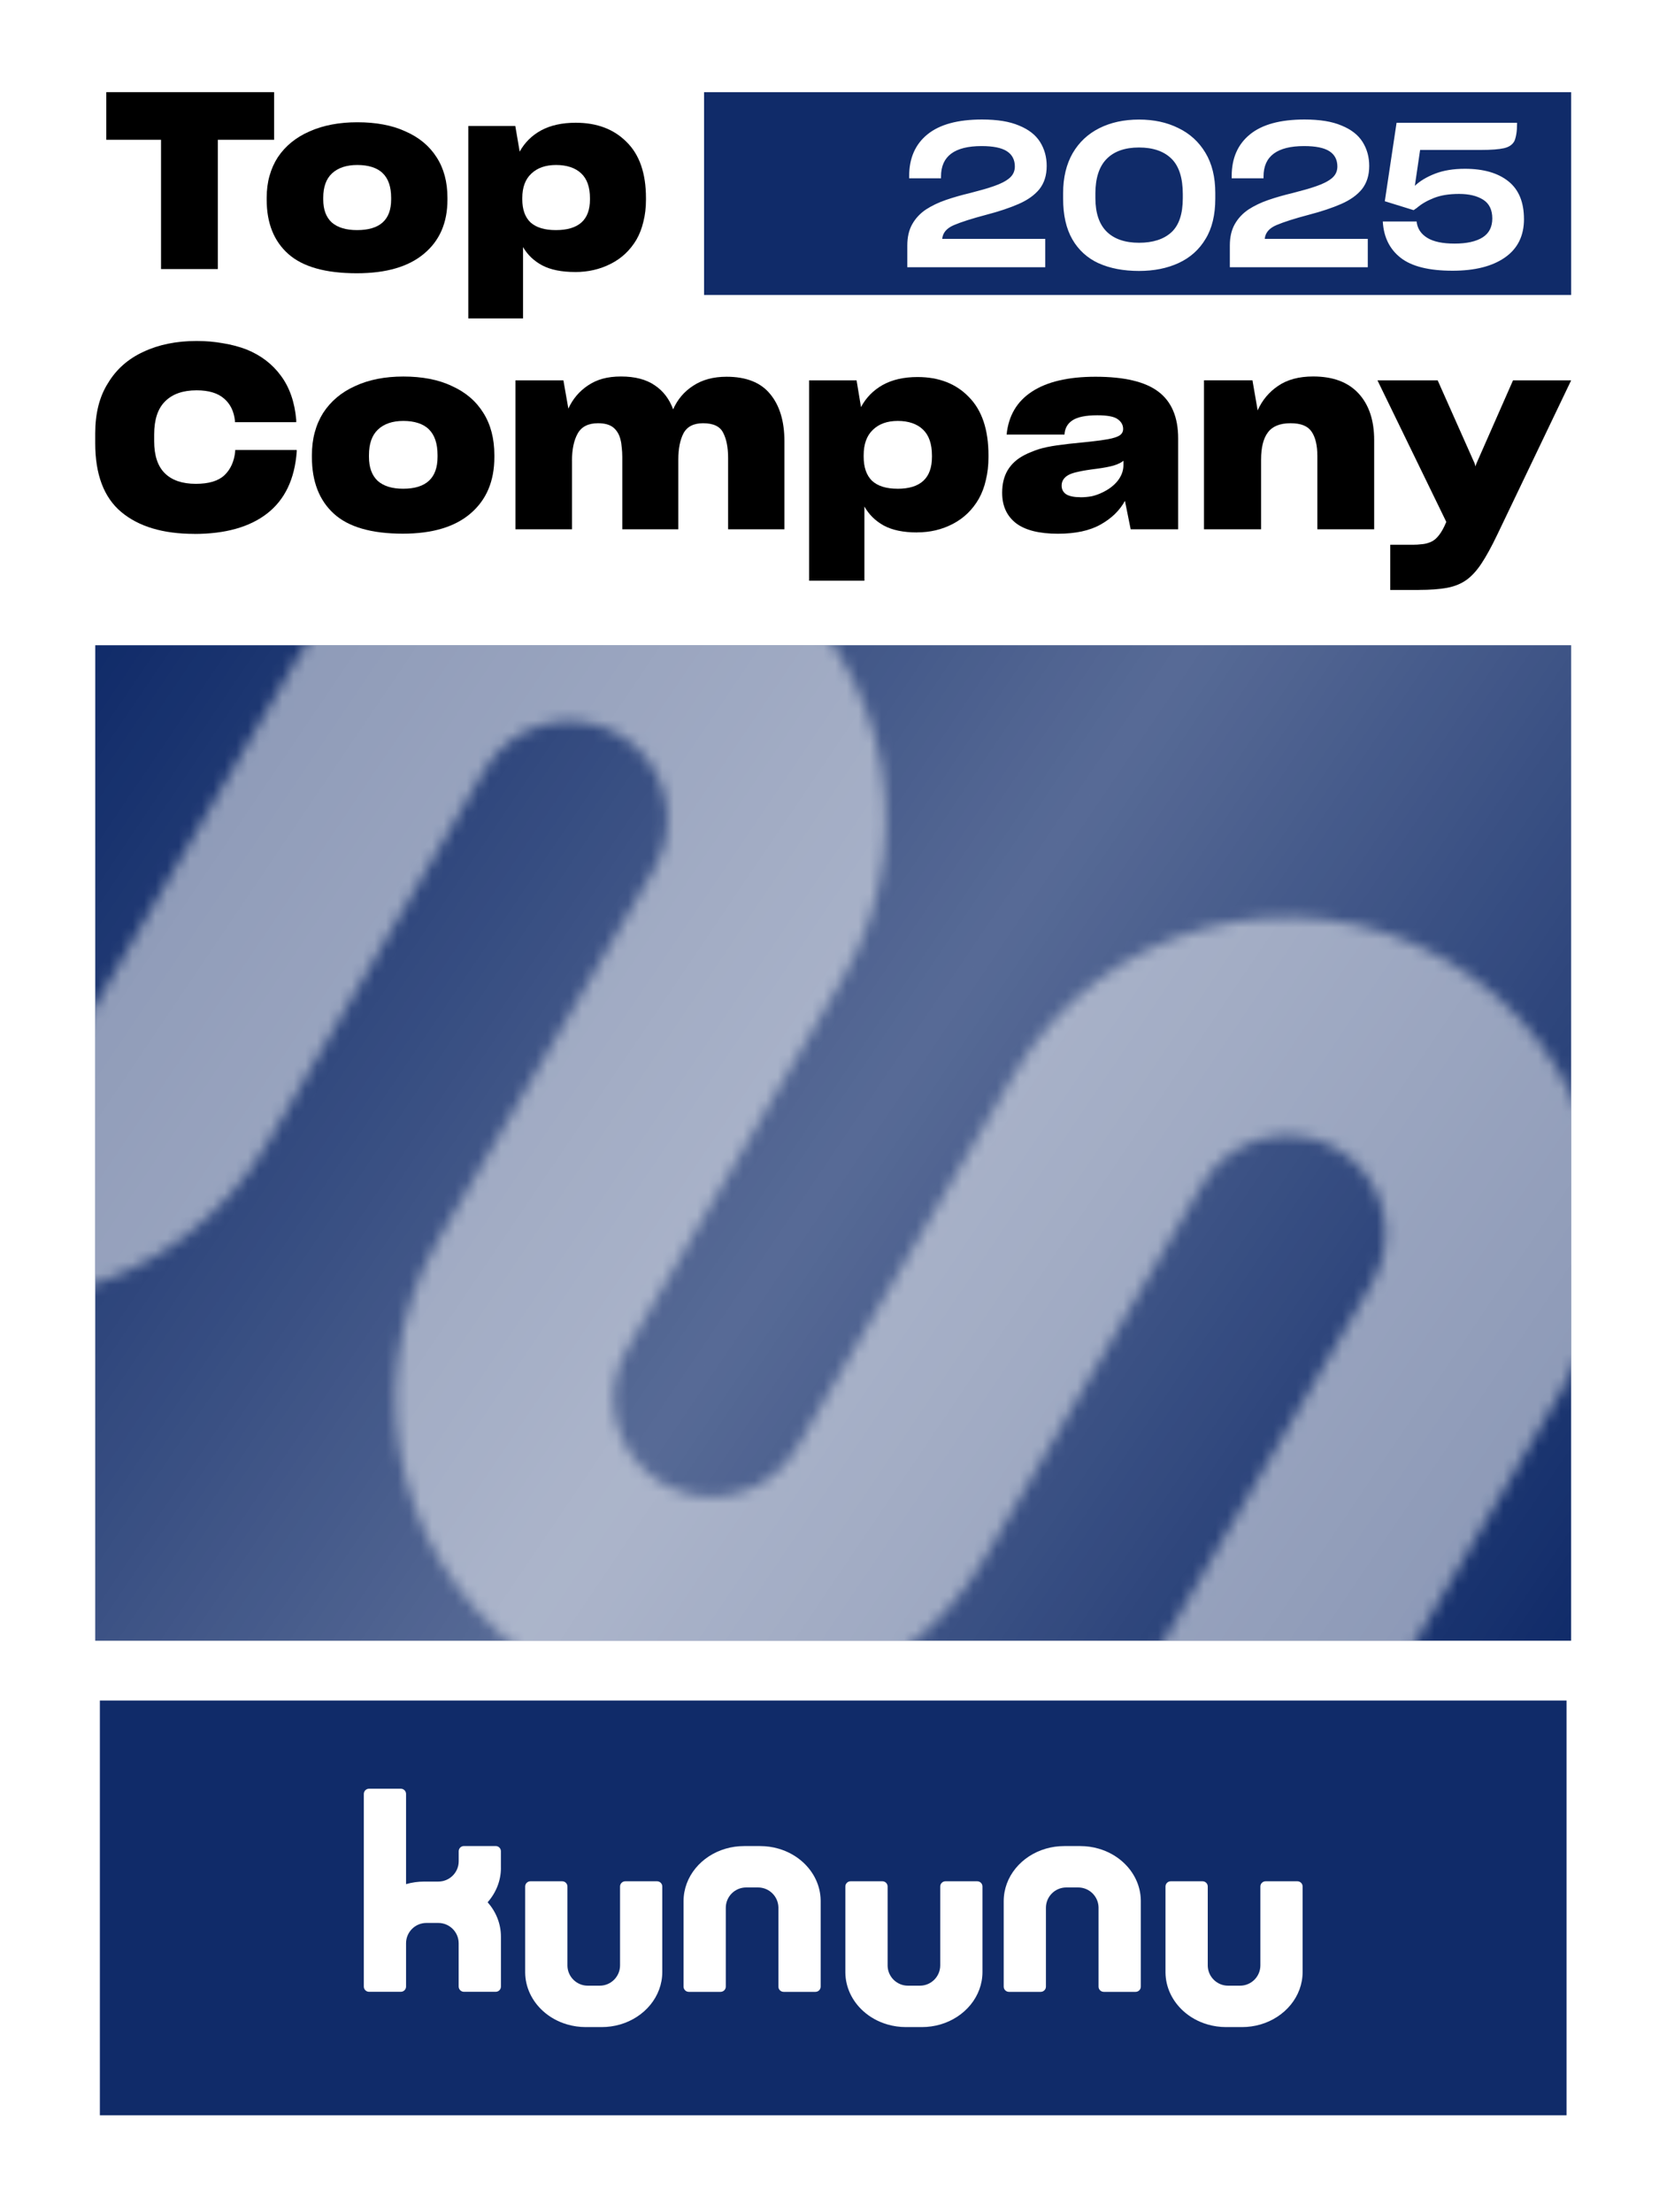 <?xml version="1.0"?>
<svg xmlns="http://www.w3.org/2000/svg" width="48" height="64" viewBox="0 0 144 192" fill="none">
<rect x="0" y="0" width="144" height="192" fill="#808080" stroke="none"/>
<g clip-path="url(#clip0_5_3)">
<rect width="144" height="192" fill="white"/>
<path d="M144.118 0H0V192H144.118V0Z" fill="white"/>
<path d="M135.974 147.59H8.669V183.589H135.974V147.59Z" fill="#102B69"/>
<path d="M57.031 163.278H54.274C54.024 163.278 53.82 163.481 53.82 163.731V166.586V170.574C53.82 171.547 53.03 172.339 52.054 172.339H51.019C50.059 172.339 49.277 171.572 49.253 170.62V163.731C49.253 163.481 49.048 163.278 48.798 163.278H46.039C45.788 163.278 45.584 163.481 45.584 163.731V171.047C45.584 171.081 45.584 171.113 45.584 171.147C45.584 171.166 45.584 171.188 45.584 171.21C45.601 172.506 46.187 173.679 47.122 174.531C47.71 175.067 48.436 175.475 49.25 175.708C49.751 175.853 50.285 175.931 50.839 175.931H52.228C52.782 175.931 53.319 175.853 53.82 175.708C55.945 175.094 57.486 173.285 57.486 171.147V163.731C57.486 163.481 57.281 163.278 57.031 163.278Z" fill="white"/>
<path d="M84.823 163.278H82.065C81.815 163.278 81.611 163.481 81.611 163.731V166.586V170.574C81.611 171.547 80.821 172.339 79.845 172.339H78.81C77.85 172.339 77.068 171.572 77.044 170.62V163.731C77.044 163.481 76.84 163.278 76.59 163.278H73.83C73.58 163.278 73.376 163.481 73.376 163.731V171.047C73.376 171.081 73.376 171.113 73.376 171.147C73.376 171.166 73.376 171.188 73.376 171.21C73.393 172.506 73.978 173.679 74.913 174.531C75.501 175.067 76.228 175.475 77.041 175.708C77.542 175.853 78.076 175.931 78.63 175.931H80.02C80.574 175.931 81.111 175.853 81.611 175.708C83.737 175.094 85.277 173.285 85.277 171.147V163.731C85.277 163.481 85.073 163.278 84.823 163.278Z" fill="white"/>
<path d="M112.611 163.278H109.854C109.604 163.278 109.4 163.481 109.4 163.731V166.586V170.574C109.4 171.547 108.61 172.339 107.634 172.339H106.599C105.639 172.339 104.857 171.572 104.833 170.62V163.731C104.833 163.481 104.629 163.278 104.378 163.278H101.619C101.368 163.278 101.164 163.481 101.164 163.731V171.047C101.164 171.081 101.164 171.113 101.164 171.147C101.164 171.166 101.164 171.188 101.164 171.21C101.181 172.506 101.767 173.679 102.702 174.531C103.29 175.067 104.016 175.475 104.83 175.708C105.331 175.853 105.865 175.931 106.419 175.931H107.809C108.362 175.931 108.899 175.853 109.4 175.708C111.525 175.094 113.066 173.285 113.066 171.147V163.731C113.066 163.481 112.862 163.278 112.611 163.278Z" fill="white"/>
<path d="M71.233 164.943C71.216 163.647 70.63 162.474 69.695 161.622C69.107 161.086 68.381 160.678 67.567 160.445C67.067 160.299 66.532 160.222 65.978 160.222H64.589C64.035 160.222 63.498 160.299 62.998 160.445C60.872 161.059 59.332 162.867 59.332 165.006V172.421C59.332 172.671 59.536 172.875 59.786 172.875H62.543C62.794 172.875 62.998 172.671 62.998 172.421V169.567V165.579C62.998 164.605 63.787 163.814 64.764 163.814H65.799C66.758 163.814 67.54 164.581 67.565 165.533V172.421C67.565 172.671 67.769 172.875 68.019 172.875H70.779C71.029 172.875 71.233 172.671 71.233 172.421V165.105C71.233 165.071 71.233 165.04 71.233 165.006C71.233 164.986 71.233 164.965 71.233 164.943Z" fill="white"/>
<path d="M99.022 164.943C99.005 163.647 98.419 162.474 97.484 161.622C96.896 161.086 96.17 160.678 95.356 160.445C94.856 160.299 94.321 160.222 93.767 160.222H92.378C91.824 160.222 91.287 160.299 90.786 160.445C88.661 161.059 87.121 162.867 87.121 165.006V172.421C87.121 172.671 87.325 172.875 87.575 172.875H90.332C90.582 172.875 90.786 172.671 90.786 172.421V169.567V165.579C90.786 164.605 91.576 163.814 92.552 163.814H93.587C94.547 163.814 95.329 164.581 95.353 165.533V172.421C95.353 172.671 95.558 172.875 95.808 172.875H98.567C98.818 172.875 99.022 172.671 99.022 172.421V165.105C99.022 165.071 99.022 165.04 99.022 165.006C99.022 164.986 99.022 164.965 99.022 164.943Z" fill="white"/>
<path d="M43.478 162.115C43.478 162.081 43.478 162.047 43.478 162.013C43.478 162.008 43.478 162.003 43.478 161.998V160.887C43.478 160.887 43.478 160.882 43.478 160.879V160.673C43.478 160.673 43.478 160.668 43.478 160.666V160.649C43.466 160.411 43.269 160.219 43.029 160.219H40.267C40.016 160.219 39.815 160.421 39.815 160.671V160.877V161.537C39.815 162.511 39.025 163.302 38.049 163.302H36.837C36.283 163.302 35.746 163.379 35.245 163.525V155.697C35.245 155.447 35.041 155.243 34.791 155.243H32.034C31.784 155.243 31.579 155.447 31.579 155.697V172.416C31.579 172.666 31.784 172.87 32.034 172.87H34.791C35.041 172.87 35.245 172.666 35.245 172.416V168.659C35.245 167.686 36.035 166.894 37.011 166.894H38.046C39.02 166.894 39.812 167.686 39.812 168.659V172.416C39.812 172.494 39.832 172.567 39.868 172.63C39.944 172.773 40.094 172.87 40.269 172.87H43.026C43.277 172.87 43.481 172.666 43.481 172.416V168.086C43.481 166.955 43.048 165.916 42.327 165.098C43.046 164.28 43.481 163.241 43.481 162.11L43.478 162.115Z" fill="white"/>
<path d="M136.372 56.001H8.268V142.4H136.372V56.001Z" fill="#102B69"/>
<mask id="mask0_5_3" style="mask-type:luminance" maskUnits="userSpaceOnUse" x="-28" y="41" width="192" height="144">
<path d="M110.374 181.099C97.241 173.523 92.742 156.743 100.324 143.621L100.339 143.594L119.132 111.306C121.481 107.233 120.082 102.027 116.005 99.677C111.929 97.33 106.718 98.728 104.366 102.801L104.352 102.828L85.556 135.121C77.97 148.24 61.176 152.731 48.045 145.15C34.915 137.57 30.421 120.79 38.008 107.67L38.022 107.644L56.815 75.356C59.164 71.282 57.765 66.076 53.686 63.726C49.61 61.379 44.399 62.777 42.047 66.853L42.033 66.879L23.237 99.172C15.643 112.287 -1.153 116.77 -14.278 109.182C-20.573 105.544 -25.164 99.561 -27.049 92.543C-28.956 85.516 -27.97 78.018 -24.311 71.722L-9.517 46.116C-6.956 41.684 -1.33 39.987 3.188 42.395C7.938 44.924 9.609 50.859 6.939 55.476L-7.863 81.091C-10.168 85.079 -8.961 90.225 -5.049 92.66C-0.939 95.221 4.442 93.852 6.844 89.696L6.859 89.669L25.654 57.377C33.241 44.257 50.035 39.766 63.165 47.347C76.296 54.927 80.79 71.707 73.203 84.827L73.189 84.854L54.396 117.142C52.047 121.215 53.446 126.421 57.522 128.771C61.599 131.118 66.809 129.72 69.161 125.647L69.175 125.62L87.971 93.327C95.558 80.208 112.351 75.717 125.482 83.298C138.612 90.878 143.106 107.658 135.52 120.778L135.505 120.804L116.712 153.092C114.363 157.165 115.762 162.372 119.841 164.722C123.917 167.069 129.128 165.671 131.48 161.595L146.272 135.995C148.832 131.562 154.459 129.866 158.977 132.273C163.726 134.803 165.398 140.737 162.728 145.354L147.878 171.055C140.296 184.177 123.502 188.672 110.369 181.096L110.374 181.099Z" fill="white"/>
</mask>
<g mask="url(#mask0_5_3)">
<path opacity="0.5" d="M136.372 56H8.268V142.4H136.372V56Z" fill="white"/>
</g>
<path d="M136.372 56.001H8.268V142.4H136.372V56.001Z" fill="url(#paint0_linear_5_3)"/>
<path d="M136.375 8H61.112V25.601H136.375V8Z" fill="#102B69"/>
<path d="M95.358 22.846C95.852 23.069 96.391 23.237 96.979 23.349C97.567 23.46 98.193 23.516 98.864 23.516C100.166 23.516 101.318 23.285 102.316 22.822C103.314 22.358 104.089 21.664 104.641 20.737C104.923 20.28 105.134 19.759 105.275 19.171C105.416 18.584 105.486 17.945 105.486 17.253V16.744C105.486 15.372 105.202 14.21 104.631 13.261C104.063 12.312 103.278 11.595 102.28 11.115C101.786 10.87 101.254 10.683 100.686 10.561C100.117 10.438 99.51 10.377 98.864 10.377C97.562 10.377 96.413 10.627 95.422 11.124C94.43 11.622 93.658 12.348 93.106 13.297C92.837 13.765 92.63 14.29 92.489 14.872C92.349 15.452 92.278 16.084 92.278 16.763V17.239C92.278 18.671 92.545 19.848 93.08 20.776C93.614 21.703 94.375 22.395 95.361 22.851L95.358 22.846ZM95.077 16.829C95.077 15.469 95.402 14.457 96.053 13.795C96.704 13.132 97.64 12.802 98.862 12.802C100.083 12.802 101.021 13.125 101.679 13.77C102.338 14.416 102.666 15.443 102.666 16.848V17.2C102.666 18.572 102.333 19.559 101.672 20.164C101.009 20.768 100.074 21.069 98.864 21.069C97.654 21.069 96.707 20.746 96.056 20.101C95.405 19.455 95.079 18.482 95.079 17.181V16.829H95.077ZM132.281 19.011C132.281 20.465 131.732 21.576 130.634 22.343C129.536 23.113 128.02 23.497 126.082 23.497C124.039 23.497 122.54 23.125 121.583 22.38C120.626 21.635 120.106 20.589 120.026 19.239V19.222H122.965V19.258C123.035 19.846 123.342 20.305 123.881 20.64C124.42 20.974 125.212 21.142 126.257 21.142C127.301 21.142 128.122 20.962 128.686 20.606C129.25 20.249 129.531 19.7 129.531 18.96C129.531 18.22 129.267 17.666 128.74 17.334C128.212 16.999 127.513 16.831 126.645 16.831C125.778 16.831 125.062 16.948 124.462 17.183C123.864 17.419 123.371 17.705 122.982 18.045L122.7 18.239L120.2 17.465L121.221 10.656H131.679V10.726C131.679 11.066 131.66 11.362 131.618 11.615C131.577 11.867 131.521 12.076 131.451 12.239C131.285 12.554 130.984 12.763 130.544 12.863C130.105 12.962 129.449 13.013 128.582 13.013H123.264C123.193 13.482 123.118 14.003 123.035 14.579C122.953 15.154 122.878 15.668 122.807 16.127C123.254 15.705 123.84 15.353 124.568 15.071C125.297 14.79 126.16 14.649 127.156 14.649C128.764 14.649 130.02 15.011 130.923 15.732C131.827 16.453 132.279 17.547 132.279 19.013L132.281 19.011ZM88.088 14.455C88.088 13.867 87.859 13.426 87.4 13.127C86.943 12.829 86.21 12.678 85.199 12.678C84.026 12.678 83.144 12.899 82.558 13.338C81.971 13.778 81.679 14.438 81.679 15.316V15.474H78.915V15.28C78.915 13.732 79.442 12.527 80.498 11.666C81.555 10.804 83.134 10.372 85.236 10.372C85.904 10.372 86.506 10.416 87.04 10.503C87.575 10.591 88.046 10.724 88.457 10.899C89.29 11.239 89.897 11.714 90.279 12.324C90.66 12.933 90.852 13.625 90.852 14.399C90.852 14.809 90.799 15.183 90.694 15.515C90.59 15.851 90.429 16.151 90.218 16.421C89.795 16.938 89.193 17.365 88.413 17.705C87.633 18.045 86.703 18.355 85.622 18.637C84.378 18.965 83.438 19.266 82.804 19.535C82.17 19.805 81.83 20.203 81.784 20.732H90.728V23.195H78.754V21.312C78.754 20.574 78.897 19.953 79.187 19.448C79.473 18.943 79.869 18.52 80.374 18.181C80.88 17.853 81.458 17.576 82.109 17.353C82.76 17.13 83.455 16.931 84.196 16.756C84.594 16.651 84.963 16.552 85.306 16.457C85.646 16.363 85.964 16.263 86.256 16.159C86.844 15.96 87.296 15.727 87.611 15.465C87.927 15.2 88.088 14.863 88.088 14.452V14.455ZM116.083 14.455C116.083 13.867 115.854 13.426 115.395 13.127C114.939 12.829 114.205 12.678 113.194 12.678C112.021 12.678 111.139 12.899 110.554 13.338C109.966 13.778 109.674 14.438 109.674 15.316V15.474H106.91V15.28C106.91 13.732 107.437 12.527 108.494 11.666C109.55 10.804 111.129 10.372 113.231 10.372C113.899 10.372 114.501 10.416 115.036 10.503C115.57 10.591 116.042 10.724 116.452 10.899C117.285 11.239 117.893 11.714 118.274 12.324C118.655 12.933 118.847 13.625 118.847 14.399C118.847 14.809 118.794 15.183 118.689 15.515C118.583 15.851 118.425 16.151 118.213 16.421C117.791 16.938 117.188 17.365 116.408 17.705C115.629 18.045 114.698 18.355 113.617 18.637C112.373 18.965 111.433 19.266 110.799 19.535C110.165 19.805 109.825 20.203 109.779 20.732H118.723V23.195H106.749V21.312C106.749 20.574 106.893 19.953 107.182 19.448C107.469 18.943 107.864 18.52 108.37 18.181C108.875 17.853 109.453 17.576 110.104 17.353C110.755 17.13 111.453 16.931 112.191 16.756C112.589 16.651 112.959 16.552 113.301 16.457C113.641 16.363 113.96 16.263 114.251 16.159C114.839 15.96 115.291 15.727 115.607 15.465C115.923 15.2 116.083 14.863 116.083 14.452V14.455Z" fill="white"/>
<path d="M23.794 12.132V7.998H9.225V12.132H13.977V23.353H18.908V12.132H23.794Z" fill="black"/>
<path d="M30.97 23.717C33.511 23.717 35.452 23.154 36.798 22.025C38.158 20.897 38.838 19.334 38.838 17.336V17.163C38.838 15.792 38.525 14.622 37.898 13.651C37.271 12.666 36.368 11.916 35.187 11.403C34.604 11.132 33.963 10.933 33.258 10.804C32.571 10.675 31.825 10.612 31.016 10.612C29.432 10.612 28.05 10.877 26.869 11.403C25.689 11.918 24.77 12.666 24.112 13.651C23.799 14.137 23.558 14.673 23.395 15.258C23.23 15.843 23.148 16.479 23.148 17.163V17.336C23.148 19.363 23.774 20.933 25.03 22.047C26.286 23.161 28.266 23.717 30.97 23.717ZM30.992 19.97C30.035 19.97 29.303 19.749 28.796 19.307C28.302 18.851 28.057 18.185 28.057 17.317V17.166C28.057 16.224 28.312 15.518 28.82 15.047C29.342 14.562 30.076 14.319 31.016 14.319C31.956 14.319 32.733 14.554 33.212 15.025C33.705 15.496 33.951 16.21 33.951 17.166V17.317C33.951 18.202 33.705 18.865 33.212 19.307C32.719 19.749 31.98 19.97 30.994 19.97H30.992Z" fill="black"/>
<path d="M48.247 19.97C47.275 19.97 46.544 19.749 46.051 19.307C45.572 18.851 45.334 18.178 45.334 17.295V17.188C45.334 16.261 45.597 15.554 46.119 15.069C46.641 14.569 47.36 14.319 48.271 14.319C49.182 14.319 49.938 14.562 50.446 15.047C50.953 15.518 51.208 16.239 51.208 17.21V17.317C51.208 18.202 50.963 18.865 50.47 19.307C49.977 19.749 49.238 19.97 48.252 19.97H48.247ZM49.928 23.61C51.048 23.61 52.073 23.375 52.999 22.904C53.941 22.433 54.687 21.734 55.241 20.805C55.511 20.334 55.712 19.812 55.846 19.241C55.996 18.656 56.069 18.02 56.069 17.336V17.185C56.069 15.044 55.508 13.423 54.388 12.323C53.283 11.209 51.811 10.653 49.972 10.653C48.791 10.653 47.79 10.874 46.969 11.316C46.163 11.758 45.543 12.372 45.108 13.159L44.727 10.933H40.648V27.635H45.4V21.445C45.788 22.115 46.342 22.644 47.059 23.03C47.79 23.416 48.747 23.608 49.928 23.608V23.61Z" fill="black"/>
<path d="M16.865 46.34C19.564 46.34 21.678 45.745 23.201 44.556C24.724 43.366 25.577 41.585 25.756 39.206V39.051H20.417V39.162C20.327 40.053 20.009 40.752 19.467 41.257C18.94 41.747 18.116 41.992 17.001 41.992C15.825 41.992 14.927 41.687 14.31 41.077C13.69 40.468 13.382 39.538 13.382 38.291V37.711C13.382 36.417 13.697 35.458 14.332 34.834C14.966 34.196 15.877 33.876 17.069 33.876C18.109 33.876 18.901 34.114 19.445 34.589C19.989 35.05 20.305 35.696 20.395 36.529V36.64H25.713V36.439C25.577 34.893 25.132 33.616 24.377 32.604C23.638 31.594 22.642 30.834 21.391 30.329C20.772 30.091 20.101 29.914 19.377 29.795C18.653 29.662 17.883 29.594 17.069 29.594C15.32 29.594 13.78 29.907 12.454 30.531C11.127 31.14 10.1 32.045 9.376 33.249C8.999 33.844 8.72 34.504 8.538 35.232C8.355 35.961 8.265 36.757 8.265 37.618V38.466C8.265 41.184 9.019 43.177 10.527 44.439C12.036 45.701 14.147 46.335 16.863 46.335L16.865 46.34Z" fill="black"/>
<path d="M34.966 46.318C37.531 46.318 39.492 45.73 40.85 44.558C42.222 43.383 42.91 41.757 42.91 39.677V39.5C42.91 38.072 42.594 36.854 41.96 35.844C41.326 34.82 40.415 34.038 39.222 33.504C38.634 33.223 37.986 33.014 37.276 32.88C36.581 32.747 35.828 32.679 35.014 32.679C33.416 32.679 32.019 32.953 30.829 33.504C29.636 34.038 28.71 34.82 28.045 35.844C27.729 36.349 27.486 36.907 27.321 37.517C27.156 38.126 27.073 38.786 27.073 39.5V39.677C27.073 41.786 27.707 43.422 28.973 44.58C30.241 45.74 32.238 46.318 34.968 46.318H34.966ZM34.99 42.417C34.026 42.417 33.285 42.187 32.772 41.725C32.274 41.25 32.026 40.558 32.026 39.653V39.497C32.026 38.517 32.284 37.781 32.797 37.291C33.324 36.786 34.065 36.533 35.014 36.533C35.964 36.533 36.749 36.779 37.233 37.269C37.73 37.759 37.978 38.502 37.978 39.497V39.653C37.978 40.575 37.73 41.264 37.233 41.725C36.734 42.187 35.989 42.417 34.993 42.417H34.99Z" fill="black"/>
<path d="M49.646 40.009C49.646 39.014 49.811 38.218 50.144 37.623C50.477 37.029 51.065 36.733 51.908 36.733C52.496 36.733 52.94 36.859 53.244 37.111C53.545 37.364 53.749 37.706 53.854 38.136C53.914 38.359 53.951 38.597 53.968 38.849C53.997 39.102 54.014 39.368 54.014 39.653V45.939H58.878V39.876C58.878 38.939 59.028 38.182 59.329 37.602C59.645 37.021 60.211 36.733 61.028 36.733C61.917 36.733 62.497 37.007 62.769 37.558C63.056 38.106 63.199 38.834 63.199 39.742V45.939H68.087V38.293C68.087 36.555 67.672 35.186 66.843 34.191C66.029 33.196 64.769 32.698 63.066 32.698C61.919 32.698 60.955 32.958 60.17 33.477C59.385 33.982 58.805 34.667 58.428 35.529C58.095 34.623 57.561 33.924 56.822 33.434C56.084 32.929 55.11 32.676 53.905 32.676C52.7 32.676 51.801 32.936 51.031 33.456C50.278 33.961 49.712 34.63 49.333 35.463L48.903 33.011H44.739V45.939H49.649V40.009H49.646Z" fill="black"/>
<path d="M77.906 42.417C76.925 42.417 76.186 42.187 75.688 41.725C75.205 41.25 74.965 40.551 74.965 39.631V39.519C74.965 38.553 75.229 37.818 75.756 37.313C76.284 36.793 77.007 36.533 77.928 36.533C78.849 36.533 79.609 36.786 80.122 37.291C80.635 37.781 80.892 38.531 80.892 39.543V39.655C80.892 40.577 80.644 41.267 80.146 41.728C79.648 42.189 78.902 42.42 77.906 42.42V42.417ZM79.602 46.206C80.734 46.206 81.766 45.961 82.702 45.471C83.652 44.98 84.407 44.252 84.963 43.286C85.236 42.796 85.44 42.255 85.573 41.66C85.724 41.051 85.799 40.388 85.799 39.677V39.522C85.799 37.293 85.233 35.606 84.101 34.461C82.986 33.3 81.499 32.723 79.643 32.723C78.451 32.723 77.44 32.953 76.612 33.414C75.798 33.876 75.171 34.514 74.734 35.332L74.35 33.014H70.232V50.401H75.03V43.959C75.421 44.658 75.98 45.206 76.704 45.609C77.442 46.01 78.409 46.211 79.6 46.211L79.602 46.206Z" fill="black"/>
<path d="M93.779 43.153C93.235 43.153 92.829 43.07 92.558 42.908C92.285 42.73 92.149 42.475 92.149 42.15C92.149 41.956 92.195 41.786 92.285 41.638C92.39 41.475 92.533 41.342 92.715 41.238C92.927 41.119 93.213 41.022 93.575 40.949C93.937 40.859 94.481 40.772 95.205 40.682C95.779 40.606 96.255 40.519 96.631 40.415C97.022 40.296 97.319 40.155 97.513 39.992V40.371C97.513 40.847 97.348 41.301 97.015 41.73C96.682 42.145 96.231 42.488 95.657 42.755C95.385 42.888 95.091 42.992 94.775 43.068C94.46 43.126 94.127 43.158 93.779 43.158V43.153ZM98.145 45.939H102.263V38.048C102.263 36.206 101.689 34.854 100.543 33.992C99.41 33.13 97.593 32.698 95.089 32.698C92.72 32.698 90.881 33.13 89.567 33.992C88.27 34.839 87.538 36.08 87.373 37.715H92.397C92.426 37.181 92.655 36.771 93.075 36.49C93.512 36.194 94.236 36.043 95.247 36.043C96.121 36.043 96.709 36.155 97.01 36.378C97.326 36.601 97.487 36.883 97.487 37.225C97.487 37.463 97.389 37.648 97.193 37.783C96.996 37.917 96.658 38.029 96.175 38.118C95.917 38.162 95.616 38.208 95.269 38.252C94.936 38.296 94.545 38.342 94.093 38.386C93.143 38.475 92.358 38.563 91.739 38.653C91.119 38.742 90.592 38.854 90.155 38.987C89.929 39.063 89.71 39.143 89.499 39.233C89.302 39.308 89.108 39.395 88.911 39.5C88.277 39.827 87.794 40.264 87.463 40.815C87.147 41.349 86.987 41.997 86.987 42.755V42.776C86.987 43.905 87.388 44.784 88.187 45.408C88.986 46.017 90.201 46.323 91.831 46.323C93.354 46.323 94.591 46.056 95.541 45.519C96.49 44.985 97.193 44.301 97.644 43.468L98.142 45.942L98.145 45.939Z" fill="black"/>
<path d="M109.461 39.898C109.461 38.842 109.657 38.055 110.048 37.536C110.44 37.002 111.095 36.733 112.016 36.733C112.937 36.733 113.517 36.978 113.848 37.468C114.181 37.958 114.346 38.665 114.346 39.585V45.937H119.277V38.201C119.277 36.478 118.825 35.126 117.919 34.145C117.013 33.164 115.701 32.674 113.981 32.674C112.745 32.674 111.727 32.948 110.928 33.499C110.143 34.033 109.555 34.74 109.164 35.616L108.712 33.009H104.505V45.937H109.461V39.895V39.898Z" fill="black"/>
<path d="M123.159 51.199C124.124 51.199 124.933 51.139 125.581 51.022C126.23 50.903 126.789 50.68 127.255 50.355C127.724 50.027 128.169 49.544 128.591 48.906C129.014 48.267 129.473 47.427 129.971 46.386L136.375 33.011H131.329L128.14 40.257L128.072 40.48L128.003 40.235L124.79 33.014H119.564L125.538 45.296L125.38 45.653C125.183 46.068 124.972 46.396 124.746 46.633C124.534 46.871 124.27 47.034 123.954 47.124C123.789 47.182 123.592 47.221 123.366 47.236C123.155 47.265 122.914 47.279 122.642 47.279H120.674V51.202H123.164L123.159 51.199Z" fill="black"/>
</g>
<defs>
<linearGradient id="paint0_linear_5_3" x1="8.268" y1="56.001" x2="136.309" y2="142.498" gradientUnits="userSpaceOnUse">
<stop stop-color="white" stop-opacity="0"/>
<stop offset="0.51" stop-color="white" stop-opacity="0.3"/>
<stop offset="1" stop-color="white" stop-opacity="0"/>
</linearGradient>
<clipPath id="clip0_5_3">
<rect width="144" height="192" fill="white"/>
</clipPath>
</defs>
</svg>
